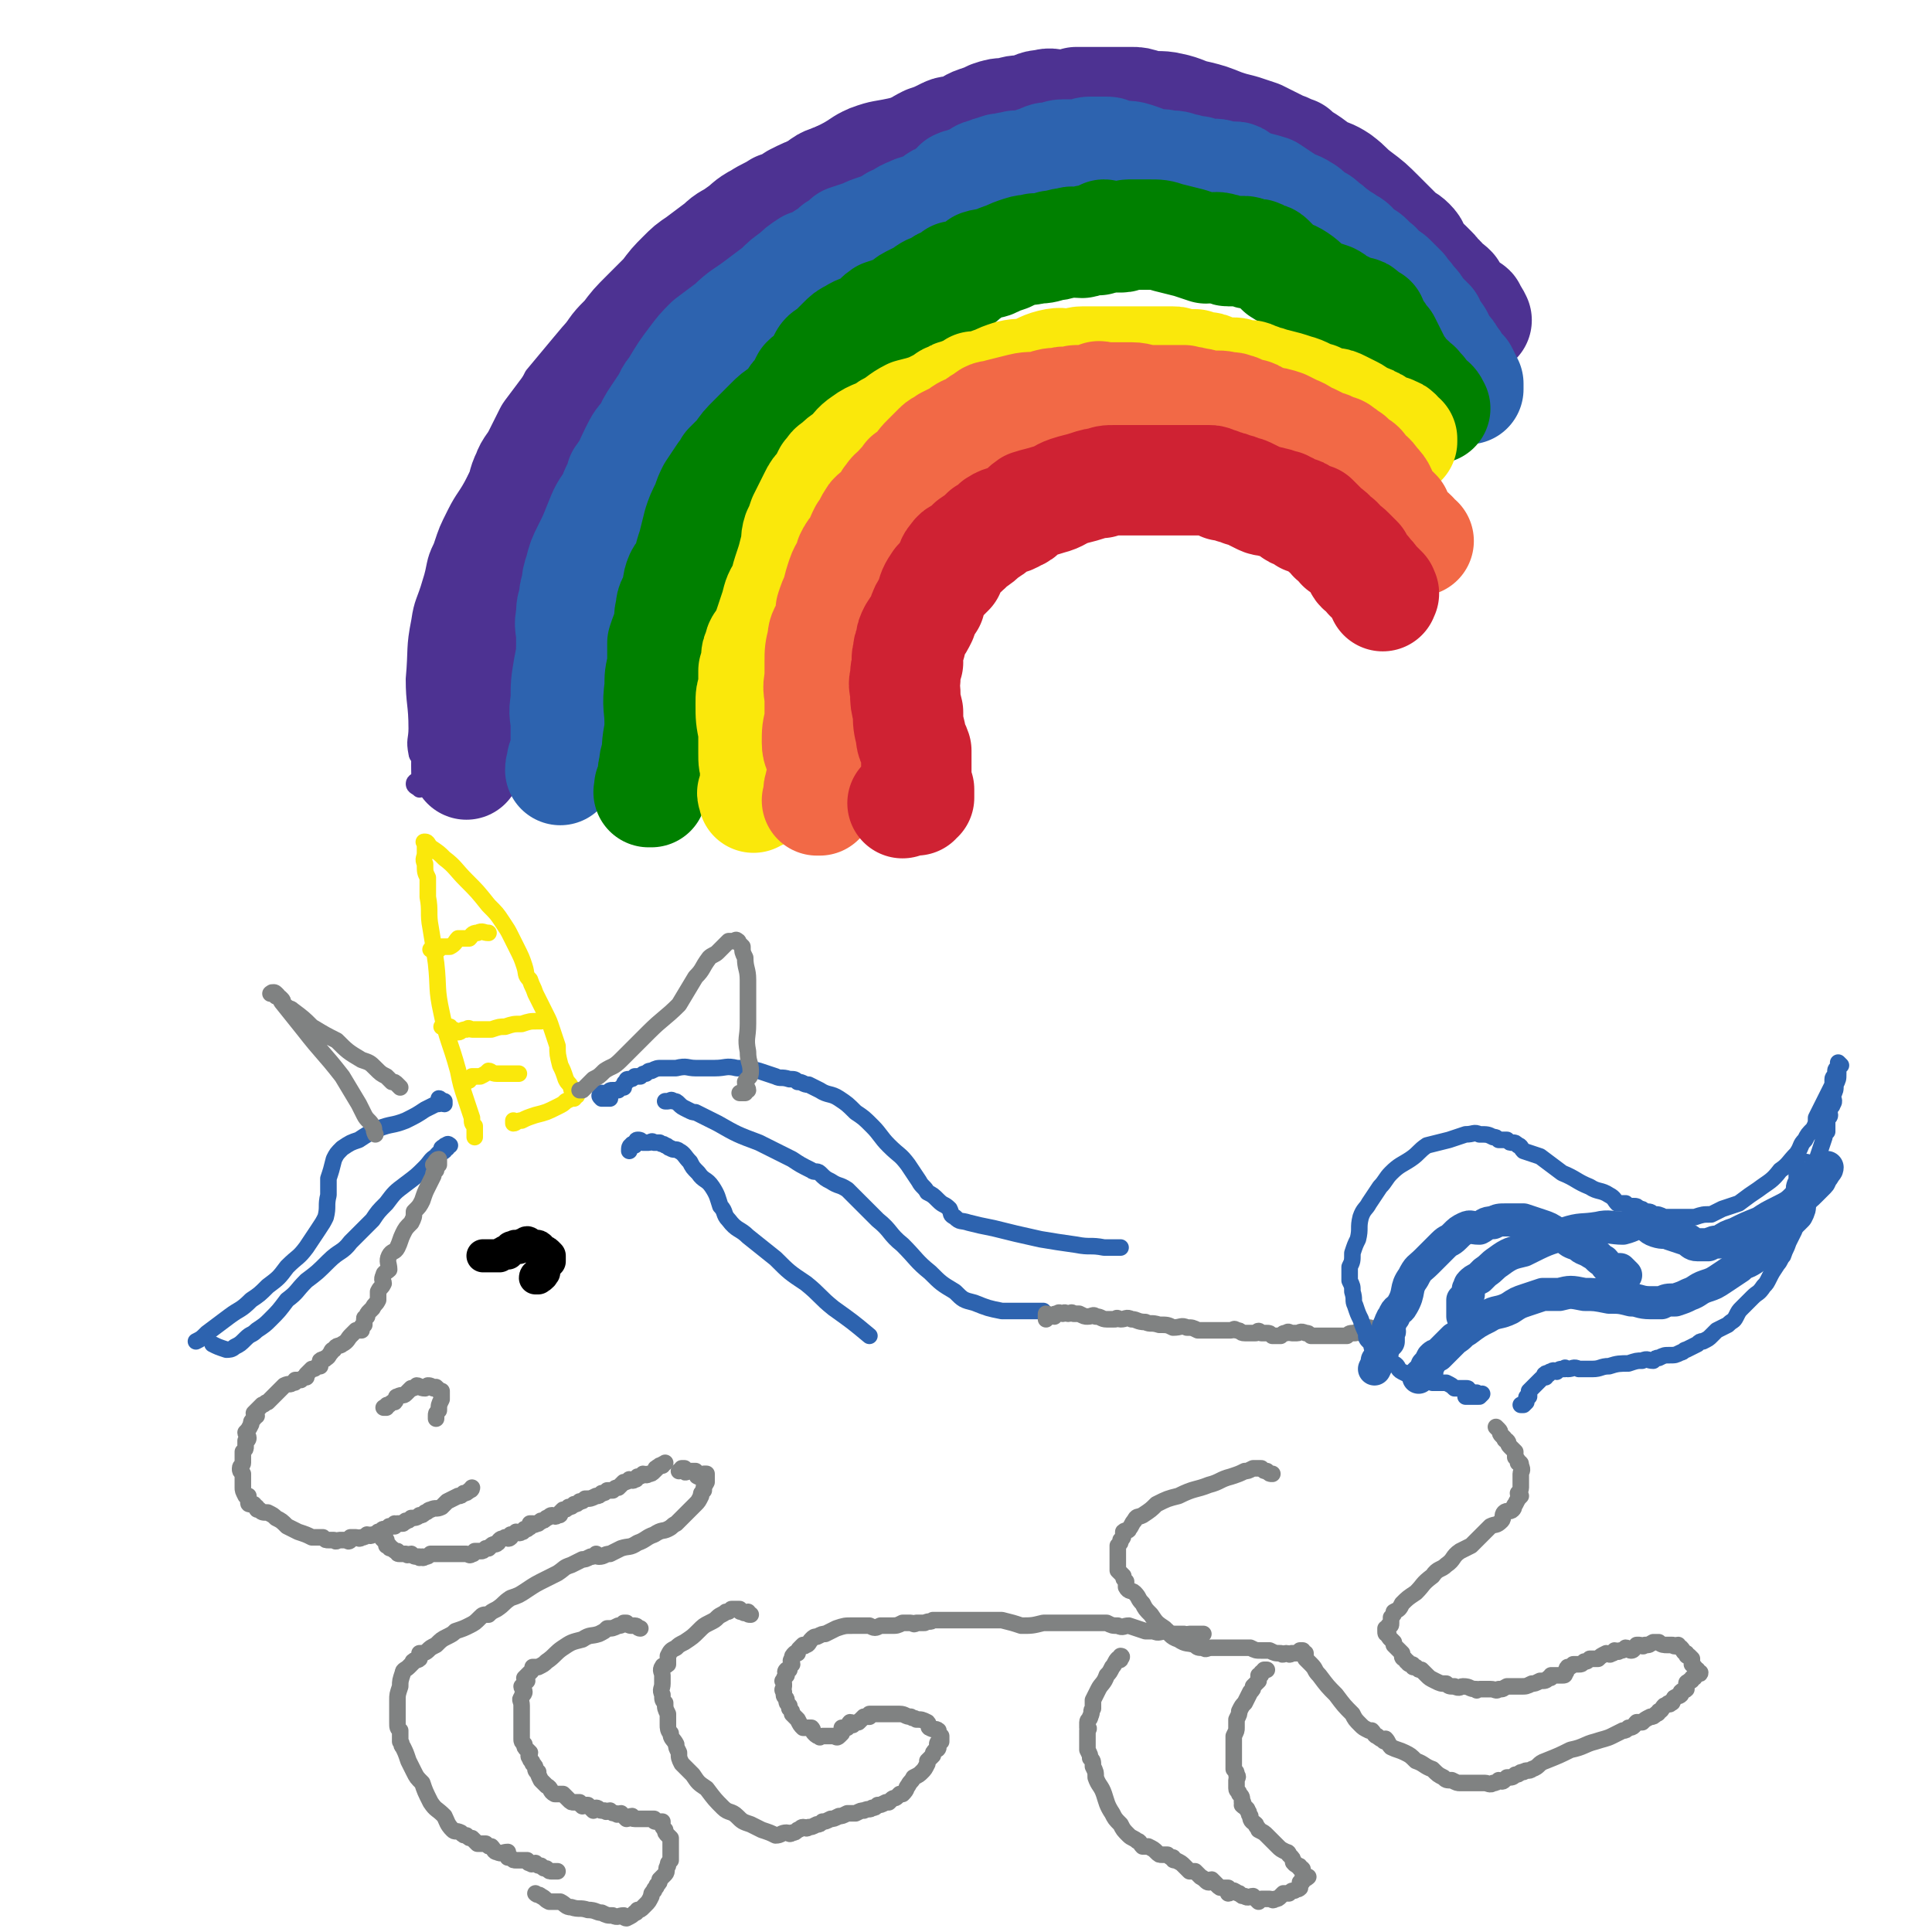 <svg viewBox='0 0 700 700' version='1.1' xmlns='http://www.w3.org/2000/svg' xmlns:xlink='http://www.w3.org/1999/xlink'><g fill='none' stroke='rgb(250,232,11)' stroke-width='6' stroke-linecap='round' stroke-linejoin='round'><path d='M172,412c0,0 0,0 0,0 0,-1 0,-1 0,-1 0,-1 0,-1 0,-3 -1,-1 -1,-1 -1,-3 -1,-3 -1,-3 -2,-6 -2,-6 -2,-6 -3,-11 -3,-11 -4,-11 -6,-21 -2,-9 -1,-9 -2,-18 -1,-7 -1,-7 -2,-13 -1,-5 0,-6 -1,-11 0,-3 0,-3 0,-7 -1,-2 -1,-2 -1,-5 -1,-2 0,-2 0,-4 0,-1 0,-1 0,-3 0,-1 -1,-1 0,-1 1,0 1,1 2,2 3,2 3,2 5,4 4,3 4,4 8,8 4,4 4,4 8,9 3,3 3,3 5,6 2,3 2,3 3,5 1,2 1,2 2,4 2,4 2,4 3,7 1,3 0,3 2,5 1,3 1,2 2,5 1,2 1,2 2,4 1,2 1,2 2,4 1,2 1,2 2,5 1,3 1,3 2,6 0,3 0,3 1,7 1,2 1,2 2,5 1,2 1,1 2,3 0,1 0,1 1,2 0,0 0,0 0,1 1,0 1,-1 1,0 0,0 -1,0 -1,1 -1,0 -1,0 -3,1 -1,1 -1,1 -3,2 -4,2 -4,2 -8,3 -3,1 -3,1 -5,2 -2,0 -2,1 -3,1 0,0 0,-1 0,-1 0,0 0,0 0,0 '/><path d='M163,372c0,0 0,0 0,0 -1,0 -2,-1 -3,0 0,0 1,0 2,1 1,0 1,-1 2,0 1,0 1,1 2,1 1,0 1,-1 3,-1 1,-1 1,0 2,0 2,0 2,0 4,0 2,0 2,0 3,0 3,-1 3,-1 5,-1 3,-1 3,-1 6,-1 3,-1 3,-1 6,-1 0,0 0,0 1,0 '/><path d='M156,344c0,0 0,0 0,0 1,0 1,-1 1,0 1,0 0,1 1,1 0,0 0,-1 1,-1 0,-1 0,-1 1,-1 2,0 2,0 3,0 2,-1 2,-2 3,-3 2,0 2,0 4,0 1,-1 1,-2 3,-2 2,-1 2,0 4,0 '/><path d='M169,392c0,0 0,0 0,0 1,-1 1,0 1,-1 1,0 1,-1 1,-1 1,0 1,0 1,0 1,0 1,0 2,0 2,-1 2,-1 3,-2 1,0 1,1 3,1 3,0 3,0 7,0 0,0 0,0 1,0 '/></g>
<g fill='none' stroke='rgb(45,99,175)' stroke-width='6' stroke-linecap='round' stroke-linejoin='round'><path d='M221,398c0,0 0,0 0,0 -2,0 -2,0 -3,0 -1,-1 -1,-1 0,-2 0,0 0,1 1,1 1,-1 1,-1 1,-1 1,-1 1,-1 2,-1 1,0 1,0 2,0 1,-1 1,-1 2,-1 0,-1 0,-2 1,-2 0,-1 0,-1 1,-1 1,0 1,0 2,-1 1,0 1,0 2,0 1,-1 1,-1 2,-1 1,-1 1,-1 2,-1 2,-1 2,-1 4,-1 2,0 2,0 5,0 4,-1 4,0 7,0 4,0 4,0 7,0 4,0 4,-1 8,0 4,0 4,0 8,1 3,1 3,1 6,2 2,1 2,0 5,1 2,0 2,0 3,1 2,0 2,1 4,1 2,1 2,1 4,2 3,2 4,1 7,3 3,2 3,2 6,5 3,2 3,2 6,5 3,3 3,4 6,7 4,4 4,3 7,7 2,3 2,3 4,6 1,2 2,2 3,4 2,1 2,1 4,3 2,2 2,1 4,3 1,2 0,2 2,3 2,2 2,1 5,2 4,1 4,1 9,2 8,2 8,2 17,4 6,1 6,1 13,2 5,1 5,0 10,1 3,0 3,0 6,0 '/><path d='M241,399c0,0 0,0 0,0 0,0 0,0 1,0 1,0 1,-1 2,0 1,0 1,0 2,1 1,1 1,1 3,2 2,1 2,1 3,1 4,2 4,2 8,4 7,4 7,4 15,7 6,3 6,3 12,6 3,2 3,2 7,4 1,1 2,0 3,1 2,2 2,2 4,3 3,2 3,1 6,3 5,5 5,5 11,11 5,4 4,5 9,9 5,5 5,6 10,10 4,4 4,4 9,7 3,3 3,3 7,4 5,2 5,2 10,3 7,0 8,0 15,0 0,0 0,0 0,0 '/><path d='M161,399c0,0 0,0 0,0 0,0 0,1 0,1 -1,0 -1,-2 -2,-2 0,0 1,1 1,1 0,1 -1,1 -2,1 -2,1 -2,1 -4,2 -3,2 -3,2 -7,4 -5,2 -5,1 -10,3 -4,2 -4,2 -7,4 -3,1 -3,1 -6,3 -2,2 -2,2 -3,4 -1,4 -1,4 -2,7 0,3 0,3 0,6 -1,4 0,4 -1,8 -1,2 -1,2 -3,5 -2,3 -2,3 -4,6 -3,4 -3,3 -7,7 -3,4 -3,4 -7,7 -3,3 -3,3 -6,5 -4,4 -4,3 -8,6 -4,3 -4,3 -8,6 -2,2 -2,2 -4,3 '/><path d='M161,416c0,0 0,0 0,0 0,-1 0,-1 1,-1 0,-1 1,0 1,0 0,0 -1,-1 -1,0 -1,0 0,0 0,1 -1,0 -1,-1 -2,0 0,0 1,0 1,1 -1,1 -2,0 -3,2 -2,1 -2,2 -4,4 -3,3 -3,3 -7,6 -4,3 -4,3 -7,7 -3,3 -3,3 -5,6 -4,4 -4,4 -8,8 -3,4 -4,3 -8,7 -4,4 -4,4 -8,7 -4,4 -3,4 -7,7 -3,4 -3,4 -6,7 -2,2 -2,2 -5,4 -2,2 -2,1 -4,3 -2,2 -2,2 -4,3 -1,1 -2,1 -3,1 -3,-1 -3,-1 -5,-2 0,0 0,0 0,0 '/><path d='M228,417c0,0 0,0 0,0 0,-1 0,-2 1,-2 0,-1 0,0 1,0 1,-1 0,-2 1,-2 1,0 1,0 2,1 1,0 1,0 2,0 1,0 1,-1 2,0 1,0 1,0 2,0 1,1 1,0 2,1 1,0 1,1 2,1 1,1 2,0 3,1 2,1 2,2 4,4 1,2 1,2 3,4 2,3 3,2 5,5 2,3 2,4 3,7 2,2 1,3 3,5 3,4 4,3 7,6 5,4 5,4 10,8 5,5 5,5 11,9 5,4 5,5 10,9 7,5 7,5 13,10 '/></g>
<g fill='none' stroke='rgb(128,130,130)' stroke-width='6' stroke-linecap='round' stroke-linejoin='round'><path d='M210,395c0,0 0,0 0,0 0,0 1,0 1,0 1,-1 1,-1 2,-2 1,-1 1,-1 2,-2 2,-1 2,-1 4,-3 3,-2 3,-1 6,-4 5,-5 5,-5 10,-10 5,-5 6,-5 11,-10 3,-5 3,-5 6,-10 3,-3 2,-3 5,-7 1,-1 2,-1 3,-2 1,-1 1,-1 2,-2 1,-1 1,-1 2,-2 1,0 1,0 2,0 0,0 1,-1 1,0 1,0 0,0 1,1 0,0 0,0 1,1 0,0 0,0 0,0 0,2 0,2 1,4 0,4 1,4 1,8 0,8 0,8 0,16 0,5 -1,5 0,10 0,4 1,4 1,7 0,3 -1,2 -2,4 0,2 1,2 1,3 0,0 -1,0 -1,1 -1,0 -1,0 -2,0 '/><path d='M145,394c0,0 0,0 0,0 -1,-1 -1,-1 -1,-1 -1,-1 -1,-1 -2,-1 -1,-1 -1,-1 -2,-2 -2,-1 -2,-1 -4,-3 -2,-2 -2,-2 -5,-3 -5,-3 -5,-3 -9,-7 -4,-2 -4,-2 -9,-5 -3,-3 -3,-3 -7,-6 -1,-1 -1,0 -3,-2 -1,-1 0,-1 -1,-2 -1,-1 -1,-1 -2,-1 0,-1 0,-1 -1,-1 0,-1 -1,0 -1,0 1,0 1,-1 2,0 1,1 1,1 2,3 4,5 4,5 8,10 7,9 7,8 14,17 3,5 3,5 6,10 1,2 1,2 2,4 1,2 2,2 3,4 1,1 0,1 1,3 0,0 0,0 0,0 '/><path d='M159,422c0,0 0,0 0,0 0,-1 0,-2 0,-2 -1,0 -1,1 -2,2 0,0 1,0 1,1 0,0 0,0 0,1 -1,1 -1,1 -1,2 -1,2 -1,2 -2,4 -1,2 -1,2 -2,5 -1,2 -1,2 -3,4 0,2 0,2 -1,4 -2,2 -2,2 -3,4 -1,2 -1,3 -2,5 -1,2 -2,1 -3,3 -1,2 0,3 0,5 -1,1 -2,1 -2,2 -1,2 0,2 0,3 -1,2 -1,1 -2,3 0,1 0,2 0,3 -1,2 -1,1 -2,3 -1,1 -1,1 -1,1 -1,1 -1,1 -1,2 -1,1 -1,0 -1,1 0,1 0,1 0,2 0,0 -1,0 -1,1 0,0 0,1 0,1 -1,0 -1,0 -2,0 -1,1 -1,1 -2,2 -1,1 -1,2 -3,3 -1,1 -2,0 -3,2 -1,0 -1,1 -1,1 -1,1 -1,2 -2,2 0,1 -1,0 -2,1 0,0 0,1 0,2 -1,0 -1,0 -1,0 -1,1 -1,1 -2,1 -1,1 -1,1 -2,2 0,0 0,0 0,1 -1,0 -1,0 -2,1 -1,0 -1,0 -2,0 0,1 0,1 -1,1 -1,1 -1,0 -3,1 -1,1 -1,1 -2,2 -1,1 -1,1 -2,2 -1,1 -1,1 -2,2 -1,0 -1,1 -2,1 -1,1 -1,1 -1,1 -1,1 -1,1 -2,2 0,0 1,0 1,1 0,0 -1,0 -1,1 -1,1 -1,1 -1,2 -1,2 -1,2 -2,3 0,1 1,1 1,2 0,1 -1,1 -1,1 0,1 0,1 0,2 0,1 0,1 -1,2 0,1 0,1 0,2 0,1 0,1 0,2 0,1 -1,1 -1,2 0,1 0,1 1,2 0,2 0,2 0,3 0,1 0,1 0,2 0,1 0,1 1,3 0,0 1,0 1,0 0,1 0,1 0,2 0,1 0,1 1,1 0,0 1,0 1,0 1,1 0,1 1,1 0,1 0,1 1,1 1,1 1,1 3,1 2,1 2,1 3,2 2,1 2,1 4,3 2,1 2,1 4,2 3,1 3,1 5,2 2,0 2,0 4,0 1,1 1,1 2,1 1,0 1,0 2,0 1,1 1,0 2,0 1,0 1,0 3,0 0,0 0,1 1,0 0,0 0,0 0,-1 1,0 1,0 2,0 1,0 1,1 2,0 1,0 1,0 2,-1 0,0 0,0 0,0 1,0 1,1 2,0 1,0 1,0 2,-1 0,0 0,1 1,0 1,0 0,-1 1,-1 1,0 1,1 1,0 0,0 0,0 1,-1 1,0 1,0 2,0 0,-1 0,-1 0,-1 1,0 0,1 1,0 1,0 1,0 2,0 0,-1 1,0 1,-1 1,0 1,0 2,-1 1,0 2,0 3,-1 1,0 1,0 2,-1 1,0 1,-1 2,-1 2,-1 2,0 4,-1 1,-1 1,-1 2,-2 2,-1 2,-1 4,-2 1,0 1,0 2,-1 1,0 1,0 2,-1 1,0 1,-1 1,-1 '/><path d='M139,510c0,0 0,0 0,0 0,0 0,0 1,0 0,-1 0,-1 1,-1 1,-1 1,-1 2,-1 1,-1 0,-2 1,-2 2,-1 2,0 3,-1 1,-1 1,-1 2,-2 1,0 1,0 2,-1 1,0 1,1 3,1 1,-1 1,-1 1,-1 1,0 1,0 2,1 1,0 1,-1 1,0 1,0 0,0 1,1 0,0 1,0 1,0 0,1 0,1 0,2 0,0 0,0 0,1 -1,2 -1,2 -1,4 -1,1 -1,1 -1,2 0,0 0,0 0,1 '/><path d='M138,556c0,0 0,0 0,0 0,1 0,1 1,2 0,0 1,0 1,0 0,1 0,1 0,2 0,0 0,0 1,0 0,1 0,1 1,1 1,1 1,1 2,1 0,1 0,1 1,1 1,0 1,0 2,0 1,1 1,0 2,0 1,1 1,1 3,1 0,1 0,0 1,0 0,0 0,1 1,0 1,0 1,0 2,-1 1,0 1,0 2,0 1,0 1,0 2,0 2,0 2,0 4,0 1,0 1,0 2,0 1,0 1,0 3,0 1,0 1,1 2,0 1,0 0,0 1,-1 1,0 1,0 2,0 1,0 1,0 2,-1 0,0 0,0 1,0 1,-1 1,-1 1,-1 1,-1 2,0 2,-1 1,0 0,0 1,-1 1,-1 1,0 2,-1 1,0 1,1 2,0 0,0 0,0 0,-1 1,0 1,0 2,-1 1,0 1,1 2,0 1,0 0,0 1,-1 0,0 0,0 1,0 0,-1 1,0 1,-1 0,0 0,0 0,-1 0,0 0,0 1,0 0,0 1,1 1,0 0,0 0,0 1,0 0,-1 1,0 1,-1 1,0 1,0 2,-1 1,0 1,-1 2,-1 1,0 1,1 2,0 1,0 1,0 1,-1 1,-1 1,-1 1,-1 1,0 1,0 2,-1 1,0 1,0 2,-1 1,0 1,0 2,-1 1,0 1,0 2,-1 2,0 2,0 4,-1 1,0 1,0 2,-1 1,0 1,0 2,-1 1,0 1,0 2,0 1,-1 1,-1 2,-1 1,-1 1,-1 2,-2 1,0 1,0 2,-1 1,0 1,1 2,0 1,0 0,0 1,-1 1,0 1,0 2,-1 1,0 1,1 2,0 1,0 1,0 2,-1 0,0 0,0 1,-1 0,0 -1,0 0,0 0,-1 1,0 1,-1 1,0 0,0 1,0 0,-1 0,0 1,-1 '/><path d='M379,478c0,0 0,0 0,0 0,-1 0,-2 0,-2 1,0 2,1 3,1 0,-1 0,-1 1,-1 1,-1 1,0 2,0 1,-1 1,0 2,0 1,0 1,-1 2,0 1,0 1,0 2,0 2,1 2,1 3,1 2,0 2,-1 3,0 2,0 2,1 4,1 1,0 1,0 3,0 1,-1 1,0 2,0 2,0 2,-1 4,0 2,0 2,1 5,1 2,1 2,0 5,1 3,0 3,0 5,1 3,0 3,-1 5,0 2,0 2,0 4,1 1,0 1,0 3,0 1,0 1,0 3,0 2,0 2,0 3,0 2,0 2,0 3,0 1,0 1,-1 2,0 2,0 1,1 3,1 1,0 2,0 4,0 1,-1 1,-1 2,0 1,0 1,0 2,0 1,0 1,0 2,1 1,0 1,0 2,0 0,0 0,0 1,0 0,0 0,0 0,0 1,-1 1,-1 2,-1 1,-1 1,0 2,0 1,0 1,0 2,0 1,0 1,-1 3,0 1,0 1,0 2,1 2,0 2,0 3,0 1,0 1,0 2,0 1,0 1,0 2,0 1,0 1,0 1,0 2,0 2,0 3,0 1,0 1,0 2,0 1,-1 1,-1 3,-1 1,-1 1,0 2,0 0,0 0,0 1,0 2,0 2,0 3,0 0,-1 -1,-1 -1,-2 1,0 1,1 2,1 1,0 1,0 2,0 0,0 0,0 0,0 1,0 1,0 1,0 1,0 1,0 1,0 '/><path d='M246,533c0,0 0,0 0,0 1,0 0,0 1,-1 1,0 1,0 1,0 0,1 -1,1 0,1 0,1 1,0 2,0 1,0 1,0 1,0 1,0 1,0 1,0 1,1 0,2 1,2 0,0 1,0 2,-1 0,0 1,0 1,0 0,1 0,1 0,1 0,1 0,1 0,1 0,1 0,1 0,1 -1,2 -1,1 -1,3 -1,1 -1,1 -1,2 -1,2 -1,2 -2,3 -1,1 -1,1 -2,2 -1,1 -1,1 -2,2 0,0 0,0 -1,1 -1,1 -1,1 -2,2 -2,1 -1,1 -3,2 -2,1 -2,0 -5,2 -3,1 -3,2 -6,3 -3,2 -3,1 -6,2 -2,1 -2,1 -4,2 -2,0 -2,1 -4,1 -1,0 -1,-1 -1,-1 -1,1 -1,1 -2,1 -2,1 -2,1 -3,1 -2,1 -2,1 -4,2 -3,1 -2,1 -5,3 -2,1 -2,1 -4,2 -4,2 -4,2 -7,4 -3,2 -3,2 -6,3 -3,2 -2,2 -5,4 -2,1 -2,1 -3,2 -2,0 -2,0 -3,1 -2,2 -2,2 -4,3 -2,1 -2,1 -5,2 -1,1 -1,1 -3,2 -2,1 -2,1 -4,3 -2,1 -2,1 -3,2 -1,1 -2,1 -3,1 0,1 0,1 0,2 -1,1 -2,0 -2,1 -1,0 0,0 0,0 -1,1 -1,1 -2,2 -1,1 -2,1 -2,2 -1,3 -1,3 -1,5 -1,3 -1,3 -1,5 0,2 0,2 0,4 0,2 0,2 0,4 0,2 0,2 1,3 0,2 0,2 0,4 1,1 0,1 1,2 1,2 1,2 2,5 1,2 1,2 2,4 1,2 1,2 3,4 1,3 1,3 3,7 2,3 2,2 5,5 1,2 1,3 3,5 1,1 1,0 3,1 1,1 1,1 2,1 1,1 1,1 2,1 1,1 1,1 2,2 1,0 1,0 3,0 1,1 1,1 2,1 1,1 1,2 2,2 2,1 2,0 4,0 0,1 0,1 0,2 1,0 1,0 1,0 1,1 1,1 2,1 0,0 0,0 1,0 1,0 1,0 1,0 1,0 1,0 2,0 1,1 0,1 1,1 1,1 1,0 2,0 1,1 1,1 2,1 1,1 1,1 2,1 1,1 1,1 2,1 0,0 0,0 1,0 1,0 1,0 1,0 '/><path d='M232,590c0,0 0,0 0,0 -1,0 -1,-1 -2,-1 0,0 0,0 -1,0 -1,0 -1,0 -2,-1 -1,0 -1,0 -1,0 -1,1 -1,1 -2,1 -2,1 -2,1 -4,1 -1,1 -1,1 -3,2 -3,1 -3,0 -6,2 -4,1 -4,1 -7,3 -3,2 -3,3 -6,5 -1,1 -1,1 -3,2 -1,0 -1,0 -2,0 0,1 0,1 -1,2 0,0 0,0 0,0 -1,1 -1,1 -2,2 0,0 1,0 1,1 -1,1 -1,1 -2,2 0,1 1,1 1,2 0,1 -1,1 -1,2 -1,1 0,1 0,3 0,1 0,1 0,3 0,2 0,2 0,4 0,1 0,1 0,1 0,1 0,1 0,2 0,1 0,1 0,2 0,1 0,1 1,2 0,1 0,1 1,2 0,0 0,0 1,1 0,1 -1,1 0,2 0,1 1,1 1,2 1,1 1,1 1,2 0,0 0,1 1,1 0,1 0,1 1,3 1,1 1,1 2,2 2,1 1,2 3,3 1,0 1,0 3,0 1,1 1,1 2,2 1,1 1,1 2,1 1,0 1,0 2,0 1,1 0,1 1,1 0,1 0,0 1,0 1,0 1,0 1,0 1,1 1,1 2,2 0,0 0,-1 1,-1 1,0 1,1 2,1 0,0 0,0 1,0 1,1 1,0 2,0 1,1 1,1 2,1 1,1 1,0 2,0 1,1 1,1 2,2 1,0 1,-1 2,-1 1,1 0,1 1,1 1,0 2,0 3,0 1,0 1,0 2,0 1,0 1,0 2,0 0,1 0,1 1,1 0,0 0,0 1,0 1,0 1,0 1,0 0,1 0,1 0,1 0,1 0,1 1,2 0,1 0,1 1,2 0,0 0,0 1,1 0,1 0,2 0,3 0,1 0,1 0,2 0,1 0,1 0,2 0,1 0,1 0,1 -1,1 -1,1 -1,2 -1,1 0,2 -1,3 -1,1 -1,1 -2,2 0,1 0,1 -1,2 0,1 -1,1 -1,2 -1,1 -1,1 -1,2 -1,2 -1,2 -2,3 0,0 0,0 -1,1 0,0 0,0 0,0 -1,1 -1,1 -2,1 -1,1 0,1 -1,1 -1,1 -1,1 -3,2 -1,0 -1,-1 -1,-1 -2,0 -2,1 -4,0 -2,0 -2,0 -4,-1 -2,0 -2,-1 -5,-1 -3,-1 -3,0 -6,-1 -2,0 -2,-1 -4,-2 -2,0 -2,0 -4,0 -2,-1 -1,-1 -3,-2 -1,-1 -1,0 -2,-1 '/><path d='M272,585c0,0 0,0 0,0 -1,0 -1,0 -1,-1 -1,0 -1,1 -2,0 -1,0 -1,0 -1,-1 0,0 0,0 -1,0 0,0 0,0 0,0 -1,0 -1,0 -2,0 -1,1 -1,1 -2,1 -1,1 -2,1 -3,2 -1,1 -1,1 -3,2 -2,1 -2,1 -4,3 -2,2 -2,2 -5,4 -2,1 -2,1 -3,2 -2,1 -2,1 -3,3 0,1 0,1 0,3 -1,1 -2,0 -2,1 -1,1 0,2 0,3 0,2 0,2 0,3 0,2 -1,2 0,4 0,2 0,2 1,3 0,2 0,2 1,4 0,2 0,2 0,4 0,1 0,2 1,3 0,2 1,2 2,4 0,1 0,1 1,3 0,2 0,2 1,4 2,2 2,2 4,4 2,3 2,3 5,5 3,4 3,4 6,7 2,2 3,1 5,3 2,2 2,2 5,3 2,1 2,1 4,2 3,1 3,1 5,2 2,0 2,-1 4,-1 1,0 1,1 2,0 1,0 1,0 2,-1 1,0 1,-1 2,-1 1,0 1,1 2,0 1,0 1,0 3,-1 1,0 1,0 2,-1 1,0 1,0 3,-1 1,0 1,0 3,-1 1,0 1,0 3,-1 1,0 1,0 3,0 2,-1 2,-1 3,-1 2,-1 2,0 3,-1 1,0 1,0 2,-1 1,0 1,0 3,-1 1,0 1,0 1,0 1,-1 1,-1 1,-1 1,-1 1,0 2,-1 0,0 0,0 1,-1 0,0 1,0 1,0 2,-2 1,-2 2,-3 1,-2 1,-1 2,-3 2,-1 2,-1 3,-2 1,-1 1,-1 2,-3 0,0 0,-1 0,-1 1,-1 1,-1 2,-2 0,-1 0,-1 1,-2 0,0 1,0 1,-1 0,0 -1,-1 0,-2 0,0 0,0 1,0 0,-1 0,-1 0,-1 0,0 0,0 0,-1 -1,-1 -1,-1 -1,-2 -1,-1 -2,0 -3,-1 -1,0 0,-1 -1,-2 -2,-1 -2,-1 -4,-1 -1,-1 -1,0 -2,-1 -2,0 -2,-1 -4,-1 -2,0 -2,0 -4,0 -1,0 -1,0 -2,0 -1,0 -1,0 -3,0 -1,0 -1,0 -2,0 0,1 0,1 0,1 -1,0 -1,0 -2,0 -1,1 -1,1 -2,2 -1,0 -1,0 -2,1 0,0 0,-1 -1,-1 -1,1 0,1 -1,2 -1,0 -1,0 -2,0 0,1 0,1 0,1 -1,1 0,1 0,1 -1,1 -1,1 -1,1 -1,1 -1,0 -2,0 -1,0 -1,0 -1,0 -1,0 -1,0 -1,0 -1,0 -1,0 -2,0 0,0 0,0 0,0 -1,0 -1,1 -1,0 -1,0 -1,0 -2,-1 -1,-1 0,-1 -1,-2 -1,0 -2,0 -3,0 -1,-1 -1,-1 -2,-3 -1,-1 -1,-1 -2,-2 0,-1 0,-1 -1,-2 0,-1 0,-1 0,-1 -1,-1 -1,-1 -1,-2 0,-1 -1,-1 -1,-2 0,0 0,0 0,-1 -1,-1 0,-1 0,-2 0,0 0,0 0,-1 0,-1 -1,-1 0,-1 0,-1 0,-1 1,-2 0,-1 -1,-1 0,-2 0,0 0,0 1,0 0,-1 0,-1 1,-2 0,-1 -1,-1 0,-2 0,-1 0,-1 1,-2 0,0 0,0 1,0 0,-1 0,-1 1,-2 1,-1 1,-1 1,-1 0,0 0,1 1,0 1,0 1,-1 2,-2 1,-1 1,-1 2,-1 2,-1 2,-1 3,-1 2,-1 2,-1 4,-2 3,-1 3,-1 6,-1 3,0 3,0 6,0 2,1 2,1 4,0 2,0 2,0 4,0 2,0 2,0 4,-1 2,0 2,0 3,0 1,0 1,1 2,0 2,0 2,0 3,0 2,-1 2,0 3,-1 2,0 2,0 3,0 2,0 2,0 5,0 2,0 2,0 5,0 3,0 3,0 6,0 3,0 3,0 6,0 4,1 4,1 7,2 4,0 4,0 8,-1 3,0 3,0 6,0 2,0 2,0 5,0 1,0 1,0 3,0 2,0 2,0 4,0 1,0 1,0 2,0 2,0 2,0 3,0 2,1 2,1 4,1 2,1 2,0 4,0 3,1 3,1 6,2 1,0 1,0 3,0 2,1 2,0 5,0 1,1 1,1 3,1 1,0 1,0 3,0 1,1 1,0 2,0 2,0 2,0 3,0 1,0 1,0 2,0 '/><path d='M461,534c0,0 0,0 0,0 -1,0 -1,0 -2,-1 -1,0 -1,0 -2,-1 0,0 0,0 -1,0 -1,0 -1,0 -2,0 -2,1 -2,1 -3,1 -2,1 -2,1 -5,2 -4,1 -4,2 -8,3 -5,2 -5,1 -11,4 -4,1 -4,1 -8,3 -2,2 -2,2 -5,4 -2,1 -2,0 -3,2 -1,1 -1,2 -2,3 0,1 -1,0 -2,1 0,2 0,2 -1,3 0,1 0,1 -1,2 0,1 0,1 0,2 0,1 0,1 0,3 0,0 0,0 0,1 0,2 0,2 0,3 1,1 1,1 2,2 0,1 0,1 1,2 0,1 0,1 0,2 1,2 2,1 3,2 2,2 1,2 3,4 1,2 1,2 3,4 2,3 2,3 5,5 2,2 2,3 5,4 3,2 3,1 6,2 1,1 1,1 3,1 1,1 1,0 3,0 1,0 1,0 3,0 0,0 0,0 1,0 1,0 1,0 2,0 1,0 1,0 2,0 1,0 1,0 2,0 0,0 0,0 1,0 2,0 2,0 3,0 2,1 2,1 4,1 1,0 1,0 3,0 2,1 2,1 4,1 1,1 1,0 2,0 1,0 1,1 2,0 1,0 1,0 1,0 1,0 1,0 2,-1 0,0 1,0 1,0 0,1 -1,1 -1,1 1,1 1,0 2,0 0,1 0,1 0,2 1,1 1,1 2,2 2,2 1,2 3,4 3,4 3,4 6,7 3,4 3,4 6,7 1,2 1,2 3,4 1,1 1,1 3,2 1,0 1,0 1,0 1,1 1,2 2,2 1,1 1,1 2,1 0,0 0,1 1,1 0,0 0,-1 0,-1 1,1 1,2 2,3 2,1 3,1 5,2 2,1 2,1 4,3 3,1 3,2 6,3 2,2 2,2 4,3 1,1 1,1 3,1 2,1 2,1 3,1 1,0 1,0 2,0 1,0 1,0 3,0 1,0 1,0 1,0 2,0 2,0 3,0 1,0 2,1 3,0 1,0 1,0 2,-1 1,0 1,1 2,0 0,0 0,0 1,-1 2,0 2,0 3,-1 2,0 1,-1 3,-1 1,-1 2,0 3,-1 3,-1 2,-2 5,-3 5,-2 5,-2 9,-4 5,-1 5,-2 9,-3 3,-1 4,-1 6,-2 2,-1 2,-1 4,-2 1,0 1,0 2,-1 2,0 2,-1 3,-2 1,0 1,0 2,0 1,-1 1,-1 3,-2 1,0 1,0 2,-1 0,0 1,0 1,-1 1,0 1,-1 2,-2 1,0 1,-1 2,-1 0,0 0,1 0,0 1,0 1,0 1,-1 1,0 0,-1 1,-1 1,-1 1,0 2,-1 0,0 0,-1 0,-1 1,-1 1,0 2,-1 0,0 0,0 0,-1 0,0 0,0 0,-1 0,-1 1,0 1,-1 1,0 1,0 1,-1 1,0 1,0 1,-1 0,0 0,0 1,-1 0,0 1,1 1,0 0,0 -1,0 -1,-1 0,0 -1,0 -1,-1 0,0 0,0 -1,-1 0,-1 0,-1 0,-2 -1,-1 -1,-1 -1,-1 -1,0 -1,0 -1,-1 -1,0 -1,-1 -2,-2 0,0 0,0 0,0 -1,0 -1,-1 -1,-1 -1,0 -1,1 -2,0 -1,0 -1,0 -2,0 -1,0 -2,0 -3,-1 -1,0 -1,0 -2,0 -2,1 -1,1 -3,1 -1,1 -1,0 -2,0 -1,0 -1,0 -1,0 -1,1 -1,2 -2,2 -1,0 -1,-1 -2,-1 -1,1 -1,1 -2,1 -1,1 -1,0 -2,0 -1,1 0,1 -1,1 -1,1 -1,0 -2,0 -2,1 -2,1 -3,2 -1,0 -1,0 -3,0 -1,1 -1,1 -2,1 -1,1 -1,1 -2,1 -1,0 -1,0 -2,0 -1,1 -1,1 -2,1 -1,1 0,2 -1,2 0,1 0,1 -1,1 -2,0 -2,0 -4,0 0,1 0,1 -1,1 -1,1 -1,1 -3,1 -2,1 -2,1 -3,1 -2,1 -2,1 -4,1 -2,0 -2,0 -5,0 -2,1 -1,1 -3,1 -1,1 -1,0 -3,0 -1,0 -1,0 -1,0 -1,0 -1,0 -2,0 -1,0 -1,0 -1,0 -1,0 -1,1 -1,0 -3,0 -2,-1 -5,-1 -1,0 -1,1 -3,0 -2,0 -2,0 -3,-1 -2,0 -2,0 -4,-1 -2,-1 -2,-1 -3,-2 -1,-1 -1,-1 -2,-2 -1,0 -1,0 -2,-1 0,0 0,0 -1,0 0,-1 0,-1 -1,-1 0,0 -1,0 -1,-1 -1,0 0,0 -1,-1 0,0 -1,0 -1,-1 0,0 0,0 0,-1 0,0 0,0 -1,-1 0,0 0,0 -1,-1 0,0 0,0 -1,-1 0,0 0,0 0,-1 -1,-1 -1,-1 -1,-1 -1,-1 -1,-1 -1,-2 -1,0 -1,0 -1,-1 0,0 0,0 0,-1 1,0 1,0 1,-1 1,0 1,0 1,-1 0,-1 0,-1 0,-2 1,-1 1,-1 1,-2 2,-1 2,-1 3,-3 2,-2 2,-2 5,-4 3,-3 2,-3 6,-6 2,-3 3,-2 5,-4 3,-2 2,-3 5,-5 2,-1 2,-1 4,-2 2,-2 2,-2 4,-4 1,-1 1,-1 3,-3 2,-1 2,0 4,-2 1,-1 0,-2 1,-3 1,-1 2,0 3,-1 1,-1 0,-1 1,-2 1,-2 1,-2 2,-3 0,-1 -1,0 -1,-1 0,0 1,-1 1,-2 0,0 0,0 0,-1 0,-1 0,-1 0,-2 0,-1 0,-1 0,-2 0,-1 1,-1 0,-3 0,-1 0,-1 -1,-1 0,-1 0,-1 -1,-2 0,-1 0,-1 0,-2 -1,-1 -1,-1 -2,-2 -1,-1 0,-1 -1,-2 0,0 -1,0 -1,-1 0,0 0,0 0,0 -1,-1 -1,-1 -1,-1 -1,-1 0,-1 -1,-2 0,0 0,0 -1,-1 '/><path d='M405,601c0,0 0,0 0,0 1,0 1,-1 1,-1 1,0 0,1 0,1 0,1 -1,0 -1,0 -1,1 -1,2 -2,3 -1,2 -1,2 -2,3 -1,3 -2,3 -3,5 -1,2 -1,2 -2,4 0,2 0,2 0,3 -1,1 0,1 -1,3 0,1 -1,1 -1,2 0,1 0,1 0,2 1,0 0,1 0,1 0,2 0,2 0,3 0,1 0,1 0,2 0,0 0,0 0,1 0,1 0,1 0,1 1,2 1,2 1,3 1,1 1,1 1,3 1,2 1,2 1,4 1,3 2,3 3,6 1,3 1,4 3,7 1,2 1,2 3,4 1,2 1,2 3,4 1,1 2,1 3,2 1,0 1,1 2,2 1,0 1,0 2,0 2,1 2,1 3,2 1,1 1,1 2,1 1,0 1,0 2,0 1,1 1,1 2,1 0,1 0,1 1,1 2,1 2,1 3,2 1,1 1,1 2,2 1,0 1,0 2,0 1,1 1,1 2,2 2,1 2,2 3,2 0,0 0,-1 1,-1 1,1 1,1 2,2 0,0 0,0 0,0 1,1 1,1 2,1 1,0 1,0 2,0 0,1 0,2 0,2 1,0 1,-1 2,-1 2,1 1,1 2,1 1,1 1,1 2,1 1,1 2,0 3,0 1,1 1,1 2,2 0,0 0,-1 1,-1 0,0 0,0 1,0 1,0 1,0 1,0 0,0 0,0 1,0 0,0 0,0 0,0 1,0 1,1 2,0 1,0 1,0 2,-1 0,0 0,0 1,-1 1,0 1,0 2,0 1,-1 1,-1 2,-1 1,-1 1,0 2,-1 0,0 0,-1 0,-2 1,0 1,0 1,-1 1,0 2,-1 2,-1 0,0 -1,1 -2,0 0,0 1,-1 0,-2 0,-1 0,-1 -1,-1 0,-1 0,-1 -1,-1 0,-1 -1,0 -1,-1 -1,0 0,-1 -1,-2 0,0 0,0 -1,-1 0,0 0,-1 -1,-1 -2,-1 -2,-1 -3,-2 -2,-2 -2,-2 -4,-4 -1,-1 -1,-1 -3,-2 0,-1 -1,-1 -1,-2 -1,-1 -2,-1 -2,-3 -1,-1 0,-1 -1,-2 0,-1 -1,-1 -2,-2 0,0 1,-1 0,-1 0,-2 0,-2 -1,-3 0,-1 -1,-1 -1,-2 0,-1 0,-2 0,-3 0,-1 1,-1 0,-2 0,-1 0,-1 -1,-2 0,-2 0,-2 0,-3 0,-1 0,-1 0,-2 0,-1 0,-1 0,-3 0,-1 0,-1 0,-3 0,0 0,0 0,-1 1,-2 1,-2 1,-3 0,-2 0,-2 0,-3 1,-2 1,-2 1,-3 1,-2 1,-2 2,-3 1,-2 1,-2 2,-4 1,-1 1,-1 1,-2 1,-1 1,-1 2,-2 0,-1 0,-1 0,-2 1,0 1,0 1,-1 1,0 0,0 1,-1 0,0 0,0 1,0 '/></g>
<g fill='none' stroke='rgb(45,99,175)' stroke-width='6' stroke-linecap='round' stroke-linejoin='round'><path d='M531,506c0,0 0,0 0,0 1,0 1,0 2,0 1,0 1,0 3,0 0,0 0,0 0,0 1,-1 1,-1 1,-1 0,0 -1,1 -1,1 -1,-1 -1,-1 -1,-1 0,-1 0,0 -1,0 -1,-1 -1,-1 -2,-1 0,-1 0,-1 -1,-1 -2,0 -2,0 -4,0 -1,-1 -1,-1 -3,-2 -2,0 -2,0 -5,0 -3,-1 -3,-1 -7,-2 -2,-1 -2,-1 -4,-2 -2,-1 -1,-2 -3,-3 -2,-1 -2,-1 -4,-2 0,0 0,0 -1,0 0,-1 -1,0 -1,-1 -1,-1 0,-1 -1,-2 0,0 0,0 -1,-1 0,-1 0,-1 -1,-2 -1,-1 -1,-1 -1,-3 -1,-2 -1,-2 -2,-5 -1,-2 -1,-2 -2,-5 -1,-2 0,-2 -1,-5 0,-2 0,-2 -1,-4 0,-3 0,-3 0,-5 1,-2 1,-2 1,-5 1,-3 1,-3 2,-5 1,-4 0,-4 1,-8 1,-3 2,-3 3,-5 2,-3 2,-3 4,-6 2,-2 2,-3 4,-5 3,-3 4,-3 7,-5 3,-2 3,-3 6,-5 4,-1 4,-1 8,-2 3,-1 3,-1 6,-2 3,0 3,-1 5,0 3,0 3,0 5,1 1,0 1,0 2,1 1,0 1,0 3,0 1,1 1,1 2,1 1,0 1,0 2,1 1,0 1,1 2,2 3,1 3,1 6,2 4,3 4,3 8,6 5,2 5,3 10,5 3,2 4,1 7,3 2,1 2,2 3,3 1,0 2,0 3,0 1,1 1,1 3,1 1,0 1,0 2,1 1,0 1,0 2,1 2,0 2,0 3,1 2,0 2,0 4,1 1,0 1,0 3,0 3,0 3,0 5,0 2,0 2,0 3,0 3,-1 3,-1 6,-1 2,-1 2,-1 4,-2 3,-1 3,-1 6,-2 4,-3 4,-3 7,-5 4,-3 5,-3 8,-7 3,-2 3,-3 6,-6 2,-3 1,-3 3,-5 1,-2 1,-2 3,-4 1,-2 1,-2 1,-4 1,-2 1,-2 2,-4 1,-2 1,-2 2,-4 1,-2 1,-2 2,-4 0,-1 0,-1 0,-2 0,-1 1,-1 1,-2 0,0 0,-1 0,-1 0,-1 1,-1 2,-2 0,0 -1,-1 -1,-1 0,0 0,1 0,2 0,1 0,1 0,2 0,2 0,2 -1,4 0,2 0,2 -1,4 0,1 1,2 0,3 0,1 -1,1 -1,2 -1,1 0,1 0,2 0,1 -1,1 -1,1 0,1 0,1 0,2 0,1 0,1 0,3 -1,1 -1,1 -1,2 -1,3 -1,3 -2,6 -1,3 -1,3 -2,6 -1,3 -1,3 -2,6 -1,3 0,3 -1,6 -1,3 -1,3 -2,5 -1,2 -1,2 -2,5 -1,2 -1,2 -2,4 -1,3 -1,2 -2,5 -1,1 -1,2 -2,3 -2,3 -2,3 -3,5 -1,2 -1,2 -2,3 -2,3 -2,2 -4,4 -2,2 -2,2 -4,4 -1,1 -1,1 -2,3 -1,2 -1,1 -3,3 -2,1 -2,1 -4,2 -1,1 -1,1 -2,2 -1,1 -1,1 -3,2 -1,0 -1,0 -2,1 -2,1 -2,1 -4,2 -1,0 -1,1 -2,1 -2,1 -2,1 -4,1 -2,0 -2,0 -4,1 -1,0 -1,0 -2,1 -2,0 -2,-1 -4,0 -2,0 -2,0 -5,1 -3,0 -4,0 -7,1 -3,0 -3,1 -6,1 -2,0 -2,0 -5,0 -2,-1 -2,0 -4,0 -1,0 -1,-1 -1,0 -2,0 -2,0 -3,1 -1,0 -1,-1 -2,0 -1,0 0,0 -1,1 0,0 -1,-1 -1,0 -1,0 0,0 0,1 -1,0 -1,0 -2,1 -1,1 -1,1 -2,2 0,0 0,0 -1,1 0,0 0,0 -1,1 0,1 0,1 0,2 -1,0 -1,0 -1,1 0,0 0,0 0,1 0,0 0,0 -1,1 0,0 0,0 -1,0 '/></g>
<g fill='none' stroke='rgb(77,50,146)' stroke-width='6' stroke-linecap='round' stroke-linejoin='round'><path d='M152,286c0,0 0,0 0,0 -1,-1 -2,-1 -2,-2 0,-1 1,-1 2,-2 0,-1 0,-1 0,-2 0,-2 0,-2 0,-4 0,-2 -1,-2 -1,-3 -1,-5 0,-5 0,-9 0,-9 -1,-9 -1,-18 1,-11 0,-11 2,-21 1,-7 2,-7 4,-14 2,-6 1,-7 4,-13 2,-6 2,-6 5,-12 3,-6 4,-6 7,-12 4,-7 3,-7 7,-14 3,-6 4,-6 7,-12 4,-6 4,-6 7,-12 5,-6 5,-6 10,-12 5,-6 5,-6 11,-11 5,-5 5,-5 10,-11 6,-5 6,-5 11,-11 5,-5 5,-5 11,-9 6,-5 6,-5 12,-10 6,-5 6,-5 13,-9 6,-4 6,-4 12,-7 7,-4 7,-4 13,-7 7,-3 6,-4 13,-7 8,-3 8,-2 16,-4 7,-2 7,-2 14,-4 7,-1 7,-1 14,-1 6,-1 6,-1 12,-1 8,0 8,0 16,1 7,0 7,1 14,2 6,1 6,1 13,2 8,2 8,2 15,5 7,3 7,3 14,6 6,2 6,2 12,5 6,3 6,3 11,6 6,3 6,3 11,7 7,5 6,6 13,11 '/></g>
<g fill='none' stroke='rgb(77,50,146)' stroke-width='40' stroke-linecap='round' stroke-linejoin='round'><path d='M169,277c0,0 0,0 0,0 0,-1 0,-1 1,-2 0,0 0,0 0,-1 0,0 0,0 0,0 0,-1 0,-1 0,-2 0,-1 0,-2 0,-3 -1,-1 -1,-1 -1,-2 -1,-2 0,-2 0,-4 0,-2 0,-2 1,-4 0,-4 0,-4 1,-8 0,-6 1,-6 1,-12 1,-6 1,-6 2,-12 1,-5 2,-5 3,-10 1,-5 2,-5 3,-10 1,-5 0,-5 2,-9 1,-5 1,-5 3,-10 1,-4 2,-4 3,-8 2,-4 1,-4 3,-8 1,-3 2,-3 4,-7 2,-4 2,-4 4,-8 3,-4 3,-4 6,-8 4,-5 4,-5 8,-10 4,-4 3,-4 7,-8 3,-5 3,-5 7,-9 3,-4 3,-4 7,-8 4,-4 4,-4 7,-7 3,-4 3,-4 6,-7 3,-3 3,-3 6,-5 4,-3 4,-3 8,-6 3,-3 3,-2 7,-5 3,-2 3,-3 7,-5 3,-2 4,-2 7,-4 3,-1 3,-1 6,-3 4,-2 4,-2 7,-3 3,-2 3,-3 7,-4 2,-1 3,-1 6,-2 3,-2 3,-2 7,-3 3,-2 3,-2 7,-3 3,-1 3,-1 7,-2 4,-2 3,-2 7,-4 3,-1 3,-1 7,-3 2,-1 3,0 5,-1 3,-1 3,-2 6,-3 3,-1 3,-1 5,-2 3,-1 3,-1 6,-1 3,-1 3,-1 6,-1 4,-1 4,-2 7,-2 3,-1 3,0 6,0 3,0 3,0 6,-1 3,0 3,0 5,0 3,0 3,0 6,0 2,0 2,0 4,0 2,0 2,0 5,0 2,0 2,0 5,1 4,1 5,0 9,1 5,1 5,2 10,3 4,1 4,1 9,3 3,1 3,1 7,2 3,1 3,1 6,2 2,1 2,1 4,2 2,1 2,1 4,2 3,1 2,1 5,2 2,2 2,2 4,3 3,2 3,2 5,4 3,1 4,1 7,3 4,3 3,3 7,6 4,3 4,3 8,7 3,3 3,3 6,6 3,3 3,2 5,4 2,2 1,2 2,4 1,1 1,1 2,3 1,1 1,1 2,1 1,1 1,1 2,2 1,1 1,1 1,2 2,1 2,1 3,3 2,1 2,1 3,2 1,2 1,2 2,3 2,2 2,2 4,4 1,0 1,0 1,1 1,1 1,1 2,3 0,0 0,0 0,0 '/></g>
<g fill='none' stroke='rgb(45,99,175)' stroke-width='40' stroke-linecap='round' stroke-linejoin='round'><path d='M203,279c0,0 0,0 0,0 0,-1 0,-1 1,-2 0,0 0,0 0,-1 0,0 -1,0 0,-1 0,-1 1,-1 1,-2 0,-1 0,-1 0,-3 0,-1 0,-1 0,-2 0,-2 0,-2 0,-5 0,-4 -1,-4 0,-9 0,-6 0,-6 1,-12 1,-5 1,-5 1,-11 0,-4 -1,-4 0,-8 0,-3 0,-3 1,-5 0,-3 0,-3 1,-6 0,-2 0,-2 1,-5 1,-4 1,-4 3,-8 2,-4 2,-4 4,-9 2,-5 2,-5 5,-9 1,-4 2,-4 3,-8 3,-4 3,-5 5,-9 2,-4 2,-4 5,-7 1,-3 1,-3 3,-6 2,-3 2,-3 4,-6 1,-3 2,-3 3,-5 3,-5 3,-5 6,-9 3,-4 3,-4 6,-7 4,-3 4,-3 8,-6 4,-4 5,-4 9,-7 4,-3 4,-3 8,-6 3,-3 3,-3 6,-5 2,-2 2,-2 5,-4 3,-1 3,-1 6,-3 2,-1 2,-1 4,-3 2,-1 2,-1 4,-3 3,-1 3,-1 6,-2 2,-1 2,-1 5,-2 3,-1 3,-1 6,-3 3,-1 3,-2 6,-3 2,-1 2,-1 4,-1 1,-1 1,0 2,-1 2,-1 2,-1 3,-2 1,-1 1,-1 2,-1 2,-1 2,-1 3,-1 1,-1 1,-1 2,-2 0,-1 0,-1 1,-2 2,-1 2,0 3,-1 2,0 2,-1 3,-1 2,-1 2,-2 4,-2 2,-1 2,-1 3,-1 2,-1 2,-1 4,-1 2,-1 2,0 4,-1 1,0 1,0 3,0 3,-1 3,-1 6,-2 2,-1 2,-1 4,-1 2,0 2,-1 4,-1 2,0 2,0 3,0 2,0 2,0 4,0 1,0 1,-1 3,-1 1,0 1,0 2,0 2,0 2,0 4,0 2,0 1,1 3,1 4,1 4,0 7,1 3,1 3,1 5,2 4,1 4,0 7,1 3,0 3,0 5,1 3,0 3,1 6,1 1,1 1,1 3,1 2,0 2,0 3,0 2,0 2,1 3,1 1,0 1,0 2,0 1,0 1,0 2,0 1,0 1,0 2,1 2,1 2,1 4,2 3,1 4,1 7,2 3,2 3,2 6,4 3,2 3,1 6,3 2,1 2,2 3,3 3,1 3,1 5,3 2,1 2,2 4,3 1,1 1,1 3,2 1,1 2,1 3,2 1,1 0,1 1,2 2,1 2,1 3,2 1,0 1,0 2,1 1,1 1,1 2,2 0,1 1,0 1,1 1,1 1,1 2,2 1,1 2,1 3,2 1,1 1,1 2,2 1,1 1,1 2,2 1,2 2,2 3,4 2,2 2,2 3,4 2,2 2,2 4,4 1,3 1,2 3,5 1,2 1,2 2,4 2,2 2,2 3,4 1,1 1,1 2,3 1,1 1,1 2,2 1,2 1,2 2,4 0,1 0,1 0,2 '/></g>
<g fill='none' stroke='rgb(0,128,0)' stroke-width='40' stroke-linecap='round' stroke-linejoin='round'><path d='M235,287c0,0 0,0 0,0 0,0 1,0 1,0 0,-1 0,-1 0,-1 -1,-1 -1,-1 0,-2 0,-1 0,-1 1,-2 0,-2 -1,-2 0,-4 0,-2 0,-2 1,-5 0,-6 1,-6 1,-11 0,-6 -1,-6 0,-13 0,-4 0,-4 1,-8 0,-4 0,-4 0,-8 1,-3 1,-3 2,-5 1,-4 0,-4 1,-7 0,-3 1,-3 2,-5 1,-3 0,-3 1,-6 1,-3 2,-2 3,-5 1,-4 1,-4 2,-7 1,-4 1,-4 2,-8 1,-3 1,-3 3,-7 1,-3 1,-3 2,-5 2,-3 2,-3 4,-6 1,-1 1,-1 2,-3 2,-2 2,-2 4,-4 2,-3 2,-3 5,-6 3,-3 3,-3 6,-6 2,-2 2,-2 5,-4 2,-2 2,-2 3,-3 1,-2 1,-2 3,-4 1,-2 1,-2 2,-4 2,-2 2,-1 4,-3 1,-2 1,-2 2,-4 1,-2 1,-2 3,-3 2,-2 2,-2 4,-4 2,-2 2,-2 4,-3 3,-2 3,-1 6,-3 3,-1 2,-2 5,-4 3,-1 3,-1 6,-2 2,-1 2,-2 4,-3 2,-1 2,-1 4,-2 2,-1 1,-1 3,-2 2,0 2,1 3,0 1,-1 1,-2 1,-2 1,-1 2,0 2,0 1,0 1,-1 1,-1 1,-1 1,-1 2,-2 1,0 1,1 2,1 1,0 1,-1 1,-1 2,-1 2,-1 3,-2 2,-1 2,-1 3,-2 3,-1 3,0 5,-1 2,-1 2,-1 5,-2 2,-1 2,-1 5,-2 3,-1 3,0 5,-1 3,0 3,0 6,-1 3,0 3,-1 6,-1 2,-1 2,0 5,0 1,0 1,-1 2,-1 2,0 2,0 4,0 1,0 1,-1 2,-2 1,0 1,1 3,1 1,0 2,0 3,0 2,0 2,-1 3,-1 2,0 2,0 3,0 2,0 2,0 4,0 4,0 4,0 7,1 4,1 4,1 8,2 3,1 3,1 6,2 3,0 3,-1 6,0 1,0 1,1 2,1 1,0 1,0 2,0 1,0 1,0 2,0 1,0 1,0 2,0 1,0 1,1 2,1 0,0 0,0 0,0 1,0 1,0 2,0 1,0 1,0 2,1 2,1 2,0 3,1 2,2 2,2 4,4 3,2 3,1 6,3 3,2 3,3 6,5 3,1 3,1 6,2 2,1 1,1 3,2 2,1 2,1 4,2 1,1 1,1 1,1 1,0 1,0 2,0 1,0 1,0 2,1 0,0 0,1 0,1 1,1 2,1 3,1 0,0 -1,1 -1,1 1,1 2,1 3,3 1,1 1,2 3,4 1,2 1,2 2,4 1,2 1,2 2,4 1,2 1,1 2,3 1,1 1,1 1,2 1,1 1,0 2,1 0,1 0,2 0,2 1,0 1,0 2,0 1,0 0,1 1,2 0,0 0,0 1,0 0,1 0,1 0,1 1,1 1,1 2,2 2,1 2,1 3,3 '/></g>
<g fill='none' stroke='rgb(250,232,11)' stroke-width='40' stroke-linecap='round' stroke-linejoin='round'><path d='M273,289c0,0 0,0 0,0 0,-1 -1,-2 0,-2 0,0 0,1 1,1 0,0 0,0 1,0 0,-1 0,-1 0,-1 0,-1 0,-2 0,-3 -1,-1 -1,0 -1,-1 -1,-2 0,-2 0,-4 -1,-3 -1,-3 -1,-6 0,-4 0,-4 0,-8 -1,-5 -1,-5 -1,-10 0,-3 0,-3 1,-6 0,-3 0,-3 0,-6 1,-2 1,-2 1,-4 0,-2 0,-2 1,-4 0,-2 1,-2 2,-4 1,-2 1,-2 2,-5 1,-3 1,-3 2,-6 1,-4 1,-4 3,-7 1,-4 1,-4 2,-7 1,-3 1,-3 2,-7 1,-3 0,-3 1,-6 1,-2 1,-2 2,-5 1,-2 1,-2 2,-4 1,-2 1,-2 2,-4 1,-2 1,-2 3,-4 1,-2 1,-2 2,-4 2,-2 1,-2 3,-3 2,-2 2,-2 5,-4 2,-2 2,-3 5,-5 4,-3 5,-2 9,-5 4,-2 4,-3 8,-5 4,-1 4,-1 7,-2 2,-1 2,-1 4,-2 2,-1 2,-2 4,-2 1,-1 1,-1 2,-1 2,-1 2,-1 3,-1 2,-1 2,-1 3,-2 2,0 2,0 3,0 2,-1 2,-1 5,-2 2,-1 2,-1 5,-2 4,-1 4,0 7,-1 4,-1 4,-2 8,-3 4,-1 4,0 7,0 2,0 2,-1 4,-1 3,0 3,0 5,0 1,0 1,0 3,0 2,0 2,0 3,0 1,0 1,0 3,0 1,0 1,0 3,0 2,0 2,0 4,0 2,0 2,0 4,0 2,0 2,0 4,0 2,0 2,0 4,0 1,0 1,0 3,1 2,0 2,0 5,0 1,1 1,0 3,1 2,0 2,0 4,1 1,0 1,1 2,1 2,0 2,0 3,0 1,0 1,0 2,0 2,0 1,1 3,1 1,0 1,0 3,0 1,0 0,1 1,1 2,0 2,0 4,1 2,0 2,1 4,1 4,1 4,1 7,2 4,1 4,2 8,3 2,1 2,1 5,2 2,0 2,0 4,1 2,1 2,1 4,2 2,1 1,1 3,2 1,1 1,0 2,1 1,0 1,0 2,1 1,0 1,0 2,1 1,0 1,1 2,1 1,1 1,1 1,1 1,0 1,0 2,0 0,0 -1,1 0,1 0,0 1,-1 2,0 0,0 0,0 0,1 1,1 1,1 2,1 0,1 0,1 0,1 '/></g>
<g fill='none' stroke='rgb(242,105,70)' stroke-width='40' stroke-linecap='round' stroke-linejoin='round'><path d='M296,290c0,0 0,0 0,0 0,0 1,0 1,0 0,-1 0,-1 0,-1 -1,-1 0,-1 0,-1 0,-1 -1,-1 0,-3 0,-1 0,-1 1,-2 0,-2 0,-2 0,-4 0,-2 0,-2 0,-4 -1,-3 -2,-3 -2,-6 0,-4 0,-4 1,-8 0,-4 0,-4 0,-7 0,-4 -1,-4 0,-8 0,-3 0,-3 0,-6 0,-4 0,-4 1,-8 0,-3 1,-3 2,-6 1,-2 1,-2 1,-5 1,-3 1,-3 2,-5 1,-4 1,-4 2,-7 1,-3 2,-3 3,-7 1,-2 1,-2 3,-4 1,-3 1,-3 2,-5 2,-2 1,-2 3,-5 1,-2 2,-1 3,-3 2,-2 2,-2 3,-4 1,-1 1,-2 3,-3 2,-3 2,-2 4,-5 2,-1 2,-1 4,-3 1,-2 1,-2 3,-4 2,-2 2,-2 4,-4 1,-1 2,-1 3,-2 2,-1 2,-1 4,-2 2,-1 1,-1 3,-2 2,-1 2,0 3,-1 2,-2 2,-2 4,-3 2,-2 2,-1 5,-2 4,-1 4,-1 8,-2 4,-1 4,0 8,-1 3,-1 3,-1 6,-1 2,-1 2,0 3,0 2,0 2,-1 3,-1 2,0 2,0 3,0 2,0 2,0 3,0 1,0 1,-1 2,-1 0,-1 1,0 1,0 1,0 1,0 2,0 2,0 2,0 3,0 3,0 3,0 6,0 3,0 3,1 7,1 3,0 3,0 6,0 3,0 3,0 6,0 2,1 2,0 4,1 3,0 3,1 5,1 2,0 2,0 3,0 2,0 2,0 3,1 1,0 2,-1 3,0 2,0 2,1 3,1 1,1 1,1 3,1 1,0 1,0 2,1 3,1 3,1 5,2 2,0 2,0 5,1 2,1 2,1 4,2 3,1 3,2 6,3 2,1 2,1 4,2 2,1 2,0 4,2 2,0 2,0 3,1 2,1 1,1 3,2 1,1 1,1 2,2 2,1 2,1 3,3 2,2 2,1 4,4 3,3 2,3 4,7 2,2 2,2 4,4 1,3 1,3 2,5 1,1 1,1 2,2 1,0 1,0 2,1 0,1 0,2 0,2 1,1 1,0 2,0 '/></g>
<g fill='none' stroke='rgb(207,34,51)' stroke-width='40' stroke-linecap='round' stroke-linejoin='round'><path d='M327,291c0,0 0,0 0,0 1,-1 1,-1 2,-1 1,-1 1,0 2,0 1,0 1,0 1,0 0,-1 1,-1 1,-1 0,-1 0,-1 0,-2 0,0 0,0 0,-1 0,0 0,0 0,0 -1,-1 -1,-1 -1,-2 -1,-1 0,-1 0,-2 0,-1 0,-1 0,-3 0,-1 0,-1 0,-2 0,-2 0,-3 0,-5 -1,-3 -2,-3 -2,-6 -1,-4 -1,-4 -1,-8 -1,-4 -1,-4 -1,-7 0,-2 -1,-3 0,-5 0,-3 0,-3 1,-6 0,-1 -1,-1 0,-3 0,-2 0,-2 1,-4 0,-2 0,-2 1,-4 2,-3 2,-3 3,-5 1,-3 1,-3 3,-6 1,-4 1,-4 3,-7 2,-2 2,-2 4,-4 1,-3 0,-3 2,-5 1,-2 2,-1 4,-3 1,-1 1,-1 2,-2 3,-2 3,-2 5,-4 2,-1 2,-1 4,-3 3,-2 4,-1 7,-3 3,-1 2,-2 5,-4 3,-1 4,-1 7,-2 4,-1 4,-2 7,-3 3,-1 4,-1 7,-2 3,-1 3,-1 5,-1 2,-1 2,-1 5,-1 2,0 2,0 4,0 2,0 2,0 4,0 2,0 2,0 4,0 3,0 3,0 6,0 3,0 3,0 6,0 2,0 2,0 4,0 1,0 1,0 3,0 2,0 2,0 3,0 1,0 1,0 3,1 1,0 1,0 2,1 2,0 2,0 4,1 1,0 1,0 3,1 1,0 1,0 3,1 2,1 2,1 4,2 2,1 2,0 4,1 2,0 2,1 4,1 1,1 1,1 2,1 2,1 1,2 3,2 0,0 1,-1 1,0 1,0 1,1 2,2 1,0 1,0 3,0 1,1 1,1 2,2 1,1 1,1 2,2 1,1 2,1 3,3 2,1 2,1 3,3 2,1 2,1 3,2 2,2 2,2 3,3 1,2 0,2 1,3 2,1 2,1 3,3 1,0 1,1 1,1 1,1 1,1 2,2 1,1 1,1 2,2 0,0 0,0 0,1 1,0 0,0 0,1 '/></g>
<g fill='none' stroke='rgb(0,0,0)' stroke-width='12' stroke-linecap='round' stroke-linejoin='round'><path d='M175,455c0,0 0,0 0,0 1,0 1,0 3,0 0,0 0,0 1,0 1,0 1,0 2,0 1,-1 1,-1 2,-1 0,-1 0,0 1,0 0,-1 0,-1 1,-1 0,-1 0,-1 1,-1 1,-1 1,0 2,0 1,-1 1,-1 2,-1 1,-1 1,-1 2,0 1,0 0,0 1,1 1,0 2,-1 2,0 1,0 0,0 1,1 0,1 1,0 2,1 0,0 0,0 1,1 0,1 0,1 0,1 0,1 0,1 0,1 -1,1 -1,1 -2,2 0,1 0,1 0,2 -1,0 0,1 -1,1 0,1 -1,0 -1,1 0,0 -1,0 -1,0 0,-1 1,-1 1,-1 '/></g>
<g fill='none' stroke='rgb(45,99,175)' stroke-width='12' stroke-linecap='round' stroke-linejoin='round'><path d='M498,496c0,0 0,0 0,0 1,-2 1,-2 1,-3 1,-1 1,-1 1,-2 1,-1 1,-1 1,-3 1,-1 1,-1 2,-2 0,-1 0,-1 0,-3 1,-1 0,-1 0,-2 1,-2 1,-3 2,-4 1,-3 2,-2 3,-4 3,-5 1,-6 4,-10 2,-4 2,-3 5,-6 3,-3 3,-3 6,-6 2,-2 2,-1 4,-3 2,-2 2,-2 4,-3 2,-1 2,0 5,0 2,-1 2,-2 5,-2 2,-1 2,-1 5,-1 3,0 3,0 6,0 3,1 3,1 6,2 3,1 3,1 6,3 1,1 1,1 3,1 2,2 2,2 5,3 2,2 2,1 5,3 2,1 2,2 4,3 1,1 1,2 3,3 1,0 2,0 3,0 1,1 1,1 2,2 '/><path d='M514,499c0,0 0,0 0,0 1,-1 1,-1 1,-1 1,-1 1,-1 2,-1 0,-1 0,-1 0,-2 1,-1 1,-1 2,-3 1,-1 1,-1 2,-1 1,-1 1,-1 2,-2 2,-2 2,-2 4,-4 2,-1 2,-2 4,-3 4,-3 4,-3 8,-5 3,-2 4,-1 8,-3 3,-2 3,-2 6,-3 3,-1 3,-1 6,-2 3,0 3,0 6,0 4,-1 4,-1 9,0 4,0 4,0 9,1 4,0 4,0 8,1 3,0 3,1 7,1 2,0 2,0 4,0 2,-1 2,-1 5,-1 3,-1 3,-1 5,-2 3,-1 3,-2 6,-3 3,-1 3,-1 6,-3 3,-2 3,-2 6,-4 2,-2 2,-1 5,-3 2,-2 2,-3 4,-5 3,-2 3,-2 6,-4 2,-3 2,-3 4,-5 1,-1 1,-1 2,-2 1,-2 1,-2 1,-4 0,-1 1,-1 1,-3 0,-1 0,-1 0,-2 0,-2 1,-1 1,-3 1,-1 0,-1 0,-1 0,-1 0,-1 0,-2 0,-1 0,-1 0,-1 '/><path d='M531,480c0,0 0,0 0,0 0,-2 0,-2 -1,-3 0,-2 0,-2 0,-3 0,-1 0,-1 0,-3 1,-1 1,-1 2,-2 0,-1 0,-1 0,-2 1,-1 0,-1 1,-2 1,-1 1,-1 3,-2 1,-1 1,-1 2,-2 3,-2 2,-2 5,-4 4,-3 5,-3 9,-4 8,-4 8,-4 15,-6 6,-2 6,-1 12,-2 4,-1 5,0 9,0 4,-1 4,-2 7,-2 3,1 2,2 5,3 3,1 3,0 5,1 3,1 3,1 6,2 2,1 2,2 4,2 2,0 2,0 4,0 2,-1 2,-1 4,-1 3,-2 3,-2 6,-3 4,-2 4,-2 9,-4 3,-2 3,-2 7,-4 4,-2 4,-2 7,-5 2,-1 2,-1 4,-3 1,-1 1,-1 3,-3 1,-1 0,-1 1,-2 1,-1 1,-1 1,-2 1,0 1,-1 1,-1 0,0 0,0 0,0 '/></g>
</svg>